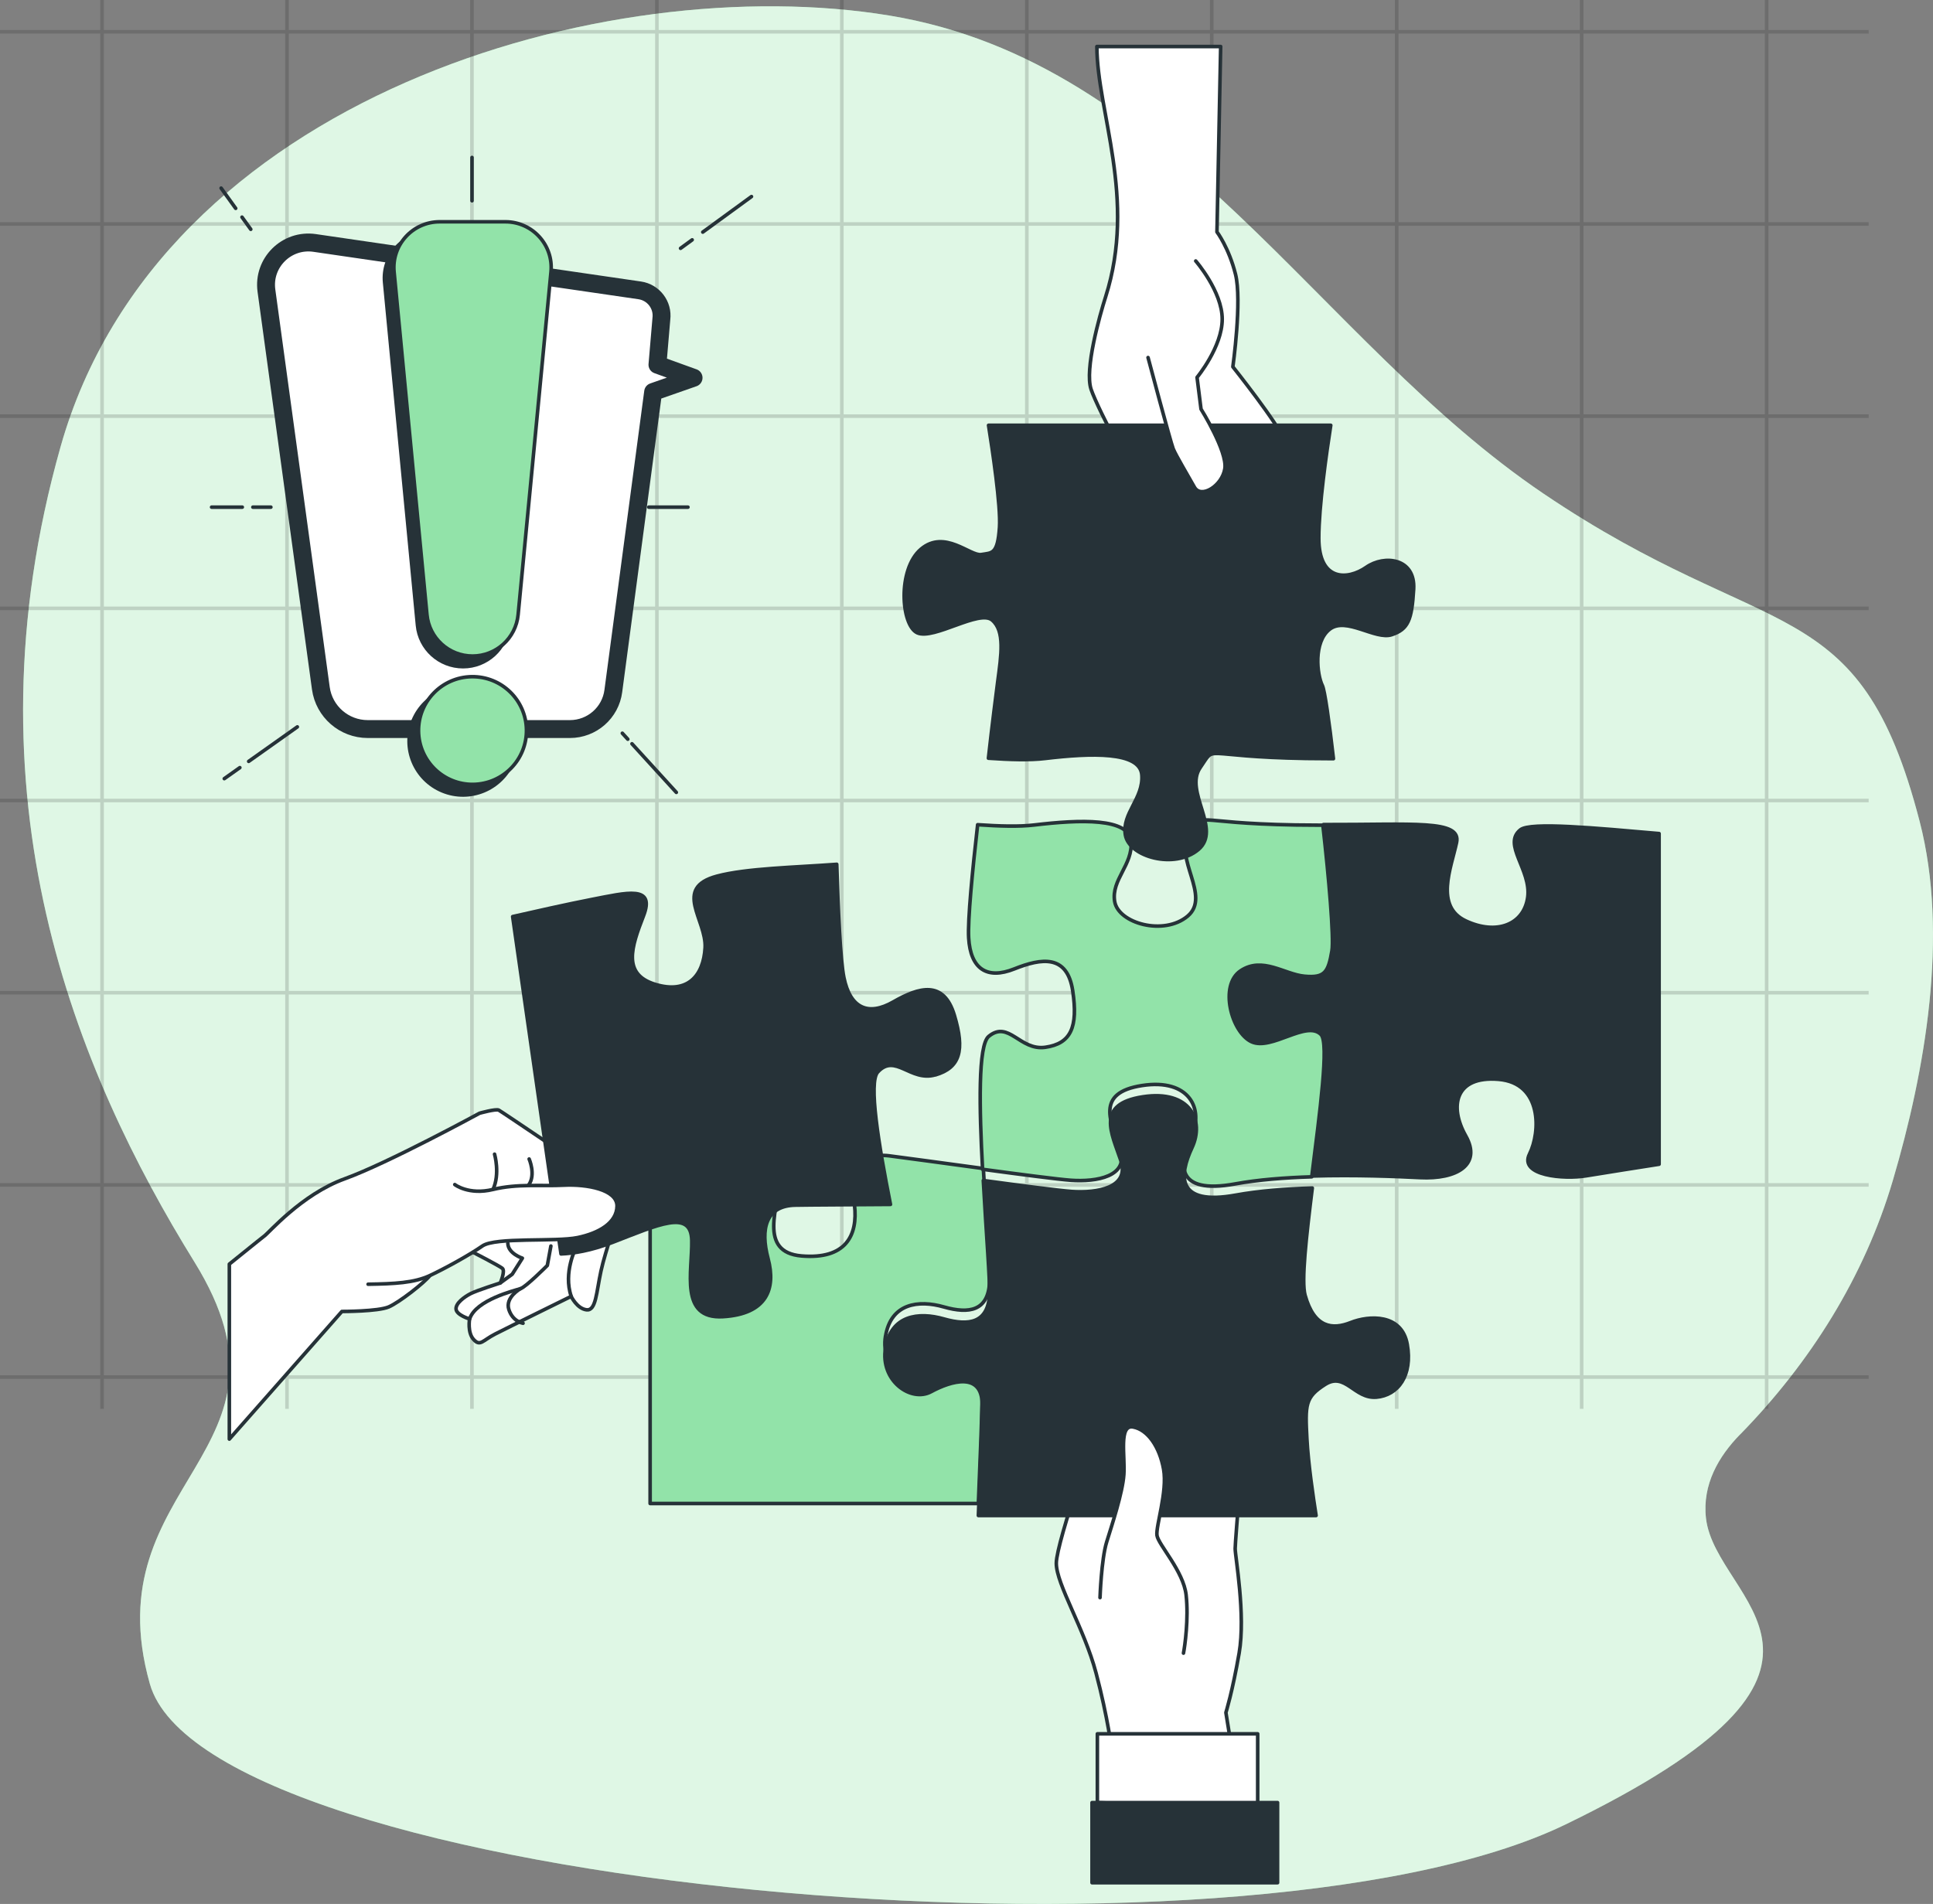 <svg xmlns="http://www.w3.org/2000/svg" fill="none" viewBox="0 0 540 532" height="532" width="540">
<rect x="0" y="0" width="540" height="532" fill="#808080" stroke="none"/>
<path fill="#92E3A9" d="M486.108 400.823C505.791 380.703 520.85 356.67 528.759 329.909C537.808 299.267 544.494 261.334 536.283 229.563C519.36 164.104 494.412 180.686 431.169 137.913C367.915 95.141 327.826 17.46 248.545 4.359C169.253 -8.73 44.538 27.058 16.923 124.824C-10.692 222.579 21.372 299.393 54.333 352.641C87.294 405.889 25.821 413.741 41.859 470.481C57.897 527.222 345.634 554.279 437.389 509.761C529.143 465.243 479.259 447.783 476.581 424.217C475.509 414.791 480.144 406.905 486.084 400.823H486.108Z"></path>
<path fill="white" d="M486.108 400.823C505.791 380.703 520.85 356.67 528.759 329.909C537.808 299.267 544.494 261.334 536.283 229.563C519.36 164.104 494.412 180.686 431.169 137.913C367.915 95.141 327.826 17.46 248.545 4.359C169.253 -8.73 44.538 27.058 16.923 124.824C-10.692 222.579 21.372 299.393 54.333 352.641C87.294 405.889 25.821 413.741 41.859 470.481C57.897 527.222 345.634 554.279 437.389 509.761C529.143 465.243 479.259 447.783 476.581 424.217C475.509 414.791 480.144 406.905 486.084 400.823H486.108Z" opacity="0.7"></path>
<g opacity="0.15">
<path stroke-miterlimit="10" stroke="black" d="M28.512 0V393.656"></path>
<path stroke-miterlimit="10" stroke="black" d="M80.177 0V393.656"></path>
<path stroke-miterlimit="10" stroke="black" d="M131.843 0V393.656"></path>
<path stroke-miterlimit="10" stroke="black" d="M183.509 0V393.656"></path>
<path stroke-miterlimit="10" stroke="black" d="M235.175 0V393.656"></path>
<path stroke-miterlimit="10" stroke="black" d="M286.852 0V393.656"></path>
<path stroke-miterlimit="10" stroke="black" d="M338.518 0V393.656"></path>
<path stroke-miterlimit="10" stroke="black" d="M390.183 0V393.656"></path>
<path stroke-miterlimit="10" stroke="black" d="M441.849 0V393.656"></path>
<path stroke-miterlimit="10" stroke="black" d="M493.526 0V393.656"></path>
<path stroke-miterlimit="10" stroke="black" d="M522.027 8.878H0"></path>
<path stroke-miterlimit="10" stroke="black" d="M522.027 62.583H0"></path>
<path stroke-miterlimit="10" stroke="black" d="M522.027 116.275H0"></path>
<path stroke-miterlimit="10" stroke="black" d="M522.027 169.98H0"></path>
<path stroke-miterlimit="10" stroke="black" d="M522.027 223.674H0"></path>
<path stroke-miterlimit="10" stroke="black" d="M522.027 277.379H0"></path>
<path stroke-miterlimit="10" stroke="black" d="M522.027 331.083H0"></path>
<path stroke-miterlimit="10" stroke="black" d="M522.027 384.777H0"></path>
</g>
<path stroke-linejoin="round" stroke-linecap="round" stroke="#263238" fill="#263238" d="M463.48 232.933V325.303C458.905 326.021 447.886 327.745 443.086 328.545C436.97 329.571 424.234 328.545 427.287 322.441C430.35 316.336 430.864 302.598 418.622 301.582C406.39 300.566 404.858 309.215 409.453 317.352C414.038 325.488 406.904 329.561 396.707 329.048C390.406 328.73 378.647 328.227 366.61 328.597C368.851 310.652 371.513 291.178 369.19 288.849C365.11 284.776 355.427 293.436 349.825 290.891C344.212 288.347 340.656 275.122 346.761 271.048C352.877 266.975 358.994 272.064 364.596 272.577C370.208 273.08 371.226 271.551 372.243 265.446C372.839 261.896 371.359 244.742 369.714 230.398C394.867 230.47 408.292 228.931 406.904 235.426C405.372 242.546 400.778 253.227 409.453 257.3C418.118 261.373 425.756 258.316 426.784 250.682C427.801 243.049 419.64 235.928 424.738 231.855C427.534 229.619 445.841 231.373 463.48 232.912V232.933Z"></path>
<path stroke-linejoin="round" stroke-linecap="round" stroke="#263238" fill="#92E3A9" d="M247.374 373.309C245.842 382.461 254.508 388.566 260.11 385.508C265.722 382.461 274.377 379.917 274.377 389.079C274.377 393.798 273.832 407.731 273.318 420.105H181.619V327.17C185.052 327.519 190.017 327.468 196.4 325.99C209.65 322.943 219.343 319.886 218.325 328.535C217.298 337.184 211.696 349.906 223.928 350.932C236.16 351.948 239.726 345.33 238.709 336.681C237.691 328.032 240.24 321.927 248.392 322.953C252.524 323.466 263.728 325.026 274.706 326.503C275.487 341.031 276.659 355.047 276.433 358.566C275.919 366.199 270.82 367.215 263.687 365.183C256.553 363.142 248.916 364.168 247.384 373.319L247.374 373.309Z"></path>
<path stroke-linejoin="round" stroke-linecap="round" stroke="#263238" fill="#92E3A9" d="M372.089 265.641C371.061 271.746 370.043 273.275 364.431 272.772C358.829 272.259 352.703 267.17 346.587 271.243C340.471 275.316 344.037 288.552 349.65 291.096C355.252 293.641 364.945 284.981 369.026 289.054C371.359 291.383 368.686 310.867 366.446 328.822C359.014 329.048 351.469 329.622 345.055 330.802C328.228 333.86 329.246 325.2 332.813 317.567C336.39 309.933 332.309 301.274 319.049 303.316C305.789 305.347 310.374 313.494 312.923 321.127C315.472 328.76 306.293 330.289 299.159 329.786C295.634 329.53 285.159 328.165 274.49 326.719C273.575 309.728 273.184 292.03 276.217 289.567C281.829 284.981 284.882 293.641 292.026 292.625C299.17 291.599 301.205 287.023 299.673 276.845C298.142 266.657 291.008 267.673 283.35 270.73C275.703 273.788 271.118 270.73 270.604 262.081C270.306 257.125 271.684 243.038 273.112 230.439C279.095 230.85 284.666 231.024 288.952 230.511C301.708 228.993 315.472 228.48 315.986 235.097C316.5 241.715 310.374 245.788 311.391 251.893C312.419 258.008 325.165 261.568 331.795 255.966C338.425 250.364 327.714 239.683 332.309 233.066C336.894 226.448 331.795 230.008 361.882 230.511C364.554 230.552 367.103 230.573 369.56 230.573C371.205 244.916 372.685 262.081 372.089 265.631V265.641Z"></path>
<path stroke-linejoin="round" stroke-linecap="round" stroke="#263238" fill="white" d="M310.63 489.258C310.63 489.258 309.52 480.024 306.19 467.456C302.859 454.887 295.088 442.699 295.088 436.789C295.088 430.879 307.3 396.139 308.79 393.923C310.27 391.707 318.411 378.399 320.632 379.138C322.852 379.877 323.962 383.201 323.962 383.201C323.962 383.201 329.143 376.553 332.103 377.661C335.063 378.769 334.323 380.985 334.323 380.985C334.323 380.985 340.244 380.246 341.724 382.832C343.204 385.417 342.094 388.741 342.094 388.741C342.094 388.741 347.645 392.435 347.645 396.498C347.645 400.561 345.055 430.489 345.055 432.705C345.055 434.922 348.015 451.184 346.165 461.895C344.315 472.606 342.464 478.526 342.464 478.526L344.315 489.977L310.63 489.238V489.258Z"></path>
<path stroke-linejoin="round" stroke-linecap="round" stroke="#263238" fill="#263238" d="M384.475 390.393C378.348 390.906 375.809 383.272 370.197 386.833C364.585 390.393 364.585 392.435 365.099 402.089C365.469 409.045 366.887 418.618 367.658 423.461H273.318C273.842 411.087 274.376 397.154 274.376 392.435C274.376 383.283 265.711 385.817 260.109 388.864C254.497 391.922 245.842 385.817 247.373 376.665C248.905 367.513 256.542 366.487 263.676 368.529C270.82 370.56 275.908 369.545 276.422 361.911C276.648 358.392 275.476 344.377 274.695 329.849C285.365 331.295 295.829 332.66 299.354 332.917C306.488 333.419 315.657 331.891 313.108 324.267C310.558 316.634 305.974 308.498 319.234 306.466C332.484 304.425 336.564 313.084 332.987 320.707C329.42 328.341 328.403 336.99 345.219 333.932C351.633 332.763 359.168 332.188 366.6 331.952C364.924 345.403 363.495 357.982 364.585 361.911C367.144 371.063 372.232 371.566 377.331 369.545C382.429 367.513 391.598 367 393.13 375.649C394.661 384.298 390.58 389.9 384.464 390.403L384.475 390.393Z"></path>
<path fill="white" d="M307.3 446.401C307.3 446.401 307.67 435.69 309.15 430.878C310.63 426.076 313.591 417.201 313.961 412.03C314.331 406.859 312.48 397.984 316.551 398.723C320.621 399.462 323.952 404.263 325.062 410.543C326.172 416.822 322.842 426.435 323.212 429.021C323.582 431.606 330.613 438.993 331.353 445.652C332.093 452.301 330.983 460.067 330.613 461.914"></path>
<path stroke-linejoin="round" stroke-linecap="round" stroke="#263238" d="M307.3 446.401C307.3 446.401 307.67 435.69 309.15 430.878C310.63 426.076 313.591 417.201 313.961 412.03C314.331 406.859 312.48 397.984 316.551 398.723C320.621 399.462 323.952 404.263 325.062 410.543C326.172 416.822 322.842 426.435 323.212 429.021C323.582 431.606 330.613 438.993 331.353 445.652C332.093 452.301 330.983 460.067 330.613 461.914"></path>
<path stroke-linejoin="round" stroke-linecap="round" stroke="#263238" fill="white" d="M306.56 484.456H351.345V505.52L306.56 503.673V484.456Z"></path>
<path stroke-linejoin="round" stroke-linecap="round" stroke="#263238" fill="#263238" d="M356.896 503.674H305.069V526.061H356.896V503.674Z"></path>
<path stroke-linejoin="round" stroke-linecap="round" stroke="#263238" fill="white" d="M361.07 132.785C360.33 129.461 358.48 126.875 358.48 126.875C358.48 126.875 360.33 127.614 358.85 123.182C357.37 118.75 344.408 102.487 344.408 102.487C344.408 102.487 346.998 84.009 345.148 76.622C343.298 69.235 339.967 64.803 339.967 64.803L341.005 13H306.417C306.478 31.273 317.6 55.456 308.873 82.911C307.157 88.298 302.952 103.236 304.803 108.777C306.653 114.317 318.505 136.858 321.095 138.705C323.685 140.552 347.378 151.274 351.449 150.904C355.519 150.535 354.779 146.472 354.409 144.995L354.039 143.517C354.039 143.517 359.96 144.995 360.33 142.04C360.7 139.085 358.11 136.869 358.11 136.869C358.11 136.869 361.81 136.13 361.07 132.806V132.785Z"></path>
<path stroke-linejoin="round" stroke-linecap="round" stroke="#263238" fill="#263238" d="M394.919 164.622C394.405 173.271 393.387 175.816 388.792 177.345C384.208 178.863 376.057 172.245 371.462 175.816C366.878 179.376 367.895 188.528 369.427 191.585C370.064 192.868 371.328 201.702 372.51 211.993C370.064 211.993 367.505 211.972 364.842 211.931C334.776 211.428 339.875 207.868 335.29 214.486C330.695 221.103 341.406 231.774 334.776 237.376C328.146 242.978 315.411 239.417 314.383 233.303C313.365 227.198 319.491 223.135 318.977 216.517C318.463 209.9 304.71 210.413 291.964 211.931C287.678 212.444 282.117 212.27 276.124 211.859C277.183 202.43 278.283 193.843 278.704 190.57C279.722 182.936 280.75 176.319 277.173 173.271C273.606 170.214 260.87 178.863 256.275 176.832C251.691 174.79 250.663 159.02 257.293 153.429C263.923 147.827 271.057 155.46 274.12 154.947C277.173 154.444 278.704 154.947 279.218 147.314C279.609 141.363 277.224 125.522 276.155 118.832H371.76C370.578 126.383 368.419 141.476 368.419 150.371C368.419 162.581 376.571 162.068 381.669 158.507C386.767 154.937 395.422 155.963 394.919 164.612V164.622Z"></path>
<path fill="white" d="M320.715 99.903C320.715 99.903 327.005 123.552 327.745 125.399C328.486 127.245 331.816 132.786 333.666 136.11C335.516 139.434 341.437 135.741 342.177 130.939C342.917 126.137 335.516 114.308 335.516 114.308L334.406 105.443C334.406 105.443 341.437 96.948 341.437 89.181C341.437 81.414 334.036 72.919 334.036 72.919"></path>
<path stroke-linejoin="round" stroke-linecap="round" stroke="#263238" d="M320.715 99.903C320.715 99.903 327.005 123.552 327.745 125.399C328.486 127.245 331.816 132.786 333.666 136.11C335.516 139.434 341.437 135.741 342.177 130.939C342.917 126.137 335.516 114.308 335.516 114.308L334.406 105.443C334.406 105.443 341.437 96.948 341.437 89.181C341.437 81.414 334.036 72.919 334.036 72.919"></path>
<path stroke-linejoin="round" stroke-linecap="round" stroke="#263238" fill="white" d="M172.347 336.999C171.977 333.705 170.466 331.12 167.197 328.924C163.928 326.728 140.153 310.61 139.341 310.189C138.519 309.769 133.975 311.051 133.975 311.051C133.975 311.051 108.381 325.005 96.293 329.375C84.194 333.746 74.902 344.724 73.761 345.422C73.473 345.596 72.301 346.602 64.068 353.209V402.108L95.511 366.445C95.511 366.445 105.595 366.465 108.597 365.172C111.598 363.869 118.557 358.411 120.13 356.38C121.702 354.348 124.179 353.558 127.181 352.255C130.182 350.962 132.043 349.854 132.043 349.854C132.043 349.854 139.403 353.64 140.318 354.379C141.232 355.107 139.752 358.483 139.752 358.483C139.752 358.483 133.246 360.555 131.478 361.458C129.72 362.361 127.222 364.177 127.407 365.829C127.592 367.471 131.179 368.548 131.179 368.548C131.179 368.548 130.511 372.344 132.341 374.314C134.171 376.284 134.808 374.55 138.334 372.744C141.859 370.938 159.56 362.228 159.56 362.228C159.56 362.228 161.163 365.634 163.836 365.983C166.508 366.322 166.57 361.192 167.886 355.148C169.191 349.105 172.707 340.313 172.337 337.019L172.347 336.999Z"></path>
<path stroke-linejoin="round" stroke-linecap="round" stroke="#263238" d="M138.159 322.491C138.159 322.491 139.742 327.96 137.727 332.351"></path>
<path stroke-linejoin="round" stroke-linecap="round" stroke="#263238" d="M147.821 323.846C147.821 323.846 149.723 328.186 147.729 331.038"></path>
<path stroke-linejoin="round" stroke-linecap="round" stroke="#263238" d="M159.766 347.31L160.876 348.664C160.876 348.664 157.288 355.6 159.57 362.207"></path>
<path stroke-linejoin="round" stroke-linecap="round" stroke="#263238" d="M153.896 348.162L152.899 353.59C152.899 353.59 146.958 359.571 145.406 360.074C143.853 360.566 132.917 363.203 131.2 368.528"></path>
<path stroke-linejoin="round" stroke-linecap="round" stroke="#263238" d="M139.772 358.463L143.093 356.041L145.93 351.558C145.93 351.558 141.931 350.275 141.869 347.402"></path>
<path stroke-linejoin="round" stroke-linecap="round" stroke="#263238" d="M145.406 360.074C145.406 360.074 141.058 362.485 142.147 365.892C143.237 369.298 146.115 369.739 146.115 369.739"></path>
<path stroke-linejoin="round" stroke-linecap="round" stroke="#263238" fill="#263238" d="M261.281 300.33C254.353 302.341 250.107 294.204 245.204 299.54C242.563 302.402 245.451 319.865 248.761 336.537C237.68 336.629 226.373 336.66 222.21 336.742C213.987 336.876 212.332 343.288 214.573 351.701C216.803 360.125 214.213 367.173 201.961 367.902C189.718 368.62 193.45 355.241 193.244 346.53C193.028 337.83 183.87 342.221 171.185 347.115C165.069 349.475 160.166 350.234 156.723 350.368L143.216 256.109C148.993 254.786 158.593 252.631 165.182 251.349C175.204 249.409 183.14 247.255 179.748 255.955C176.356 264.666 173.837 272.217 182.996 275.029C192.144 277.83 196.544 272.576 196.975 264.81C197.407 257.043 187.889 248.117 200.285 244.813C208.508 242.617 221.994 242.381 233.754 241.499C234.124 254.16 234.761 268.298 235.758 273.161C237.495 281.646 242.46 284.027 249.593 279.923C256.737 275.819 263.645 273.808 266.605 283.668C269.566 293.517 268.198 298.339 261.281 300.36V300.33Z"></path>
<path fill="white" d="M127.047 330.986C127.047 330.986 130.922 334.013 137.737 332.351C144.552 330.689 151.131 331.489 157.514 331.161C163.897 330.832 172.419 332.371 172.367 336.999C172.306 341.616 167.433 344.54 161.348 345.802C155.263 347.064 138.405 345.617 134.767 348.141C131.138 350.665 124.601 354.276 120.15 356.38C115.699 358.483 110.138 358.719 102.83 358.832"></path>
<path stroke-linejoin="round" stroke-linecap="round" stroke="#263238" d="M127.047 330.986C127.047 330.986 130.922 334.013 137.737 332.351C144.552 330.689 151.131 331.489 157.514 331.161C163.897 330.832 172.419 332.371 172.367 336.999C172.306 341.616 167.433 344.54 161.348 345.802C155.263 347.064 138.405 345.617 134.767 348.141C131.138 350.665 124.601 354.276 120.15 356.38C115.699 358.483 110.138 358.719 102.83 358.832"></path>
<path stroke-linejoin="round" stroke-linecap="round" stroke="#263238" d="M193.365 67.017L190.12 69.384"></path>
<path stroke-linejoin="round" stroke-linecap="round" stroke="#263238" d="M209.934 54.924L196.329 64.852"></path>
<path stroke-linejoin="round" stroke-linecap="round" stroke="#263238" d="M131.86 44V56.101"></path>
<path stroke-linejoin="round" stroke-linecap="round" stroke="#263238" d="M67.604 60.673L70.054 64.071"></path>
<path stroke-linejoin="round" stroke-linecap="round" stroke="#263238" d="M61.771 52.56L65.841 58.219"></path>
<path stroke-linejoin="round" stroke-linecap="round" stroke="#263238" d="M70.641 141.707H75.671"></path>
<path stroke-linejoin="round" stroke-linecap="round" stroke="#263238" d="M59.109 141.707H67.686"></path>
<path stroke-linejoin="round" stroke-linecap="round" stroke="#263238" d="M67.003 214.487L62.657 217.567"></path>
<path stroke-linejoin="round" stroke-linecap="round" stroke="#263238" d="M83.063 203.106L69.471 212.741"></path>
<path stroke-linejoin="round" stroke-linecap="round" stroke="#263238" d="M176.545 207.824L188.936 221.405"></path>
<path stroke-linejoin="round" stroke-linecap="round" stroke="#263238" d="M173.853 204.874L175.383 206.547"></path>
<path stroke-linejoin="round" stroke-linecap="round" stroke="#263238" d="M181.245 141.707H192.19"></path>
<path stroke-linejoin="round" stroke-linecap="round" stroke-width="5" stroke="#263238" fill="white" d="M193.754 105.555L183.665 101.915L184.758 89.098C185.255 85.239 182.563 81.698 178.709 81.133L87.894 67.884C80.086 66.746 73.363 73.392 74.43 81.198L89.63 192.291C90.525 198.833 96.124 203.711 102.744 203.711H159.21C165.358 203.711 170.552 199.153 171.338 193.067L182.459 109.506L193.754 105.56V105.555Z"></path>
<path stroke-linejoin="round" stroke-linecap="round" stroke="#263238" fill="#263238" d="M138.54 64.938H120.182C112.634 64.938 106.728 71.424 107.449 78.923L116.631 174.724C117.257 181.275 122.77 186.278 129.363 186.278C135.957 186.278 141.47 181.275 142.096 174.724L151.278 78.923C151.995 71.424 146.089 64.938 138.545 64.938H138.54Z"></path>
<path stroke-linejoin="round" stroke-linecap="round" stroke="#263238" fill="#263238" d="M143.285 212.845C146.471 205.168 142.819 196.366 135.127 193.186C127.435 190.006 118.617 193.651 115.431 201.329C112.245 209.007 115.898 217.808 123.589 220.989C131.281 224.169 140.099 220.523 143.285 212.845Z"></path>
<path stroke-linejoin="round" stroke-linecap="round" stroke="#263238" fill="#92E3A9" d="M141.185 61.971H122.826C115.278 61.971 109.372 68.457 110.093 75.957L119.275 171.758C119.901 178.308 125.414 183.311 132.008 183.311C138.601 183.311 144.114 178.308 144.741 171.758L153.922 75.957C154.639 68.457 148.733 61.971 141.189 61.971H141.185Z"></path>
<path stroke-linejoin="round" stroke-linecap="round" stroke="#263238" fill="#92E3A9" d="M132.216 219.169C140.541 219.047 147.19 212.212 147.068 203.903C146.946 195.594 140.099 188.956 131.774 189.078C123.45 189.2 116.8 196.035 116.922 204.344C117.044 212.653 123.892 219.29 132.216 219.169Z"></path>
</svg>

